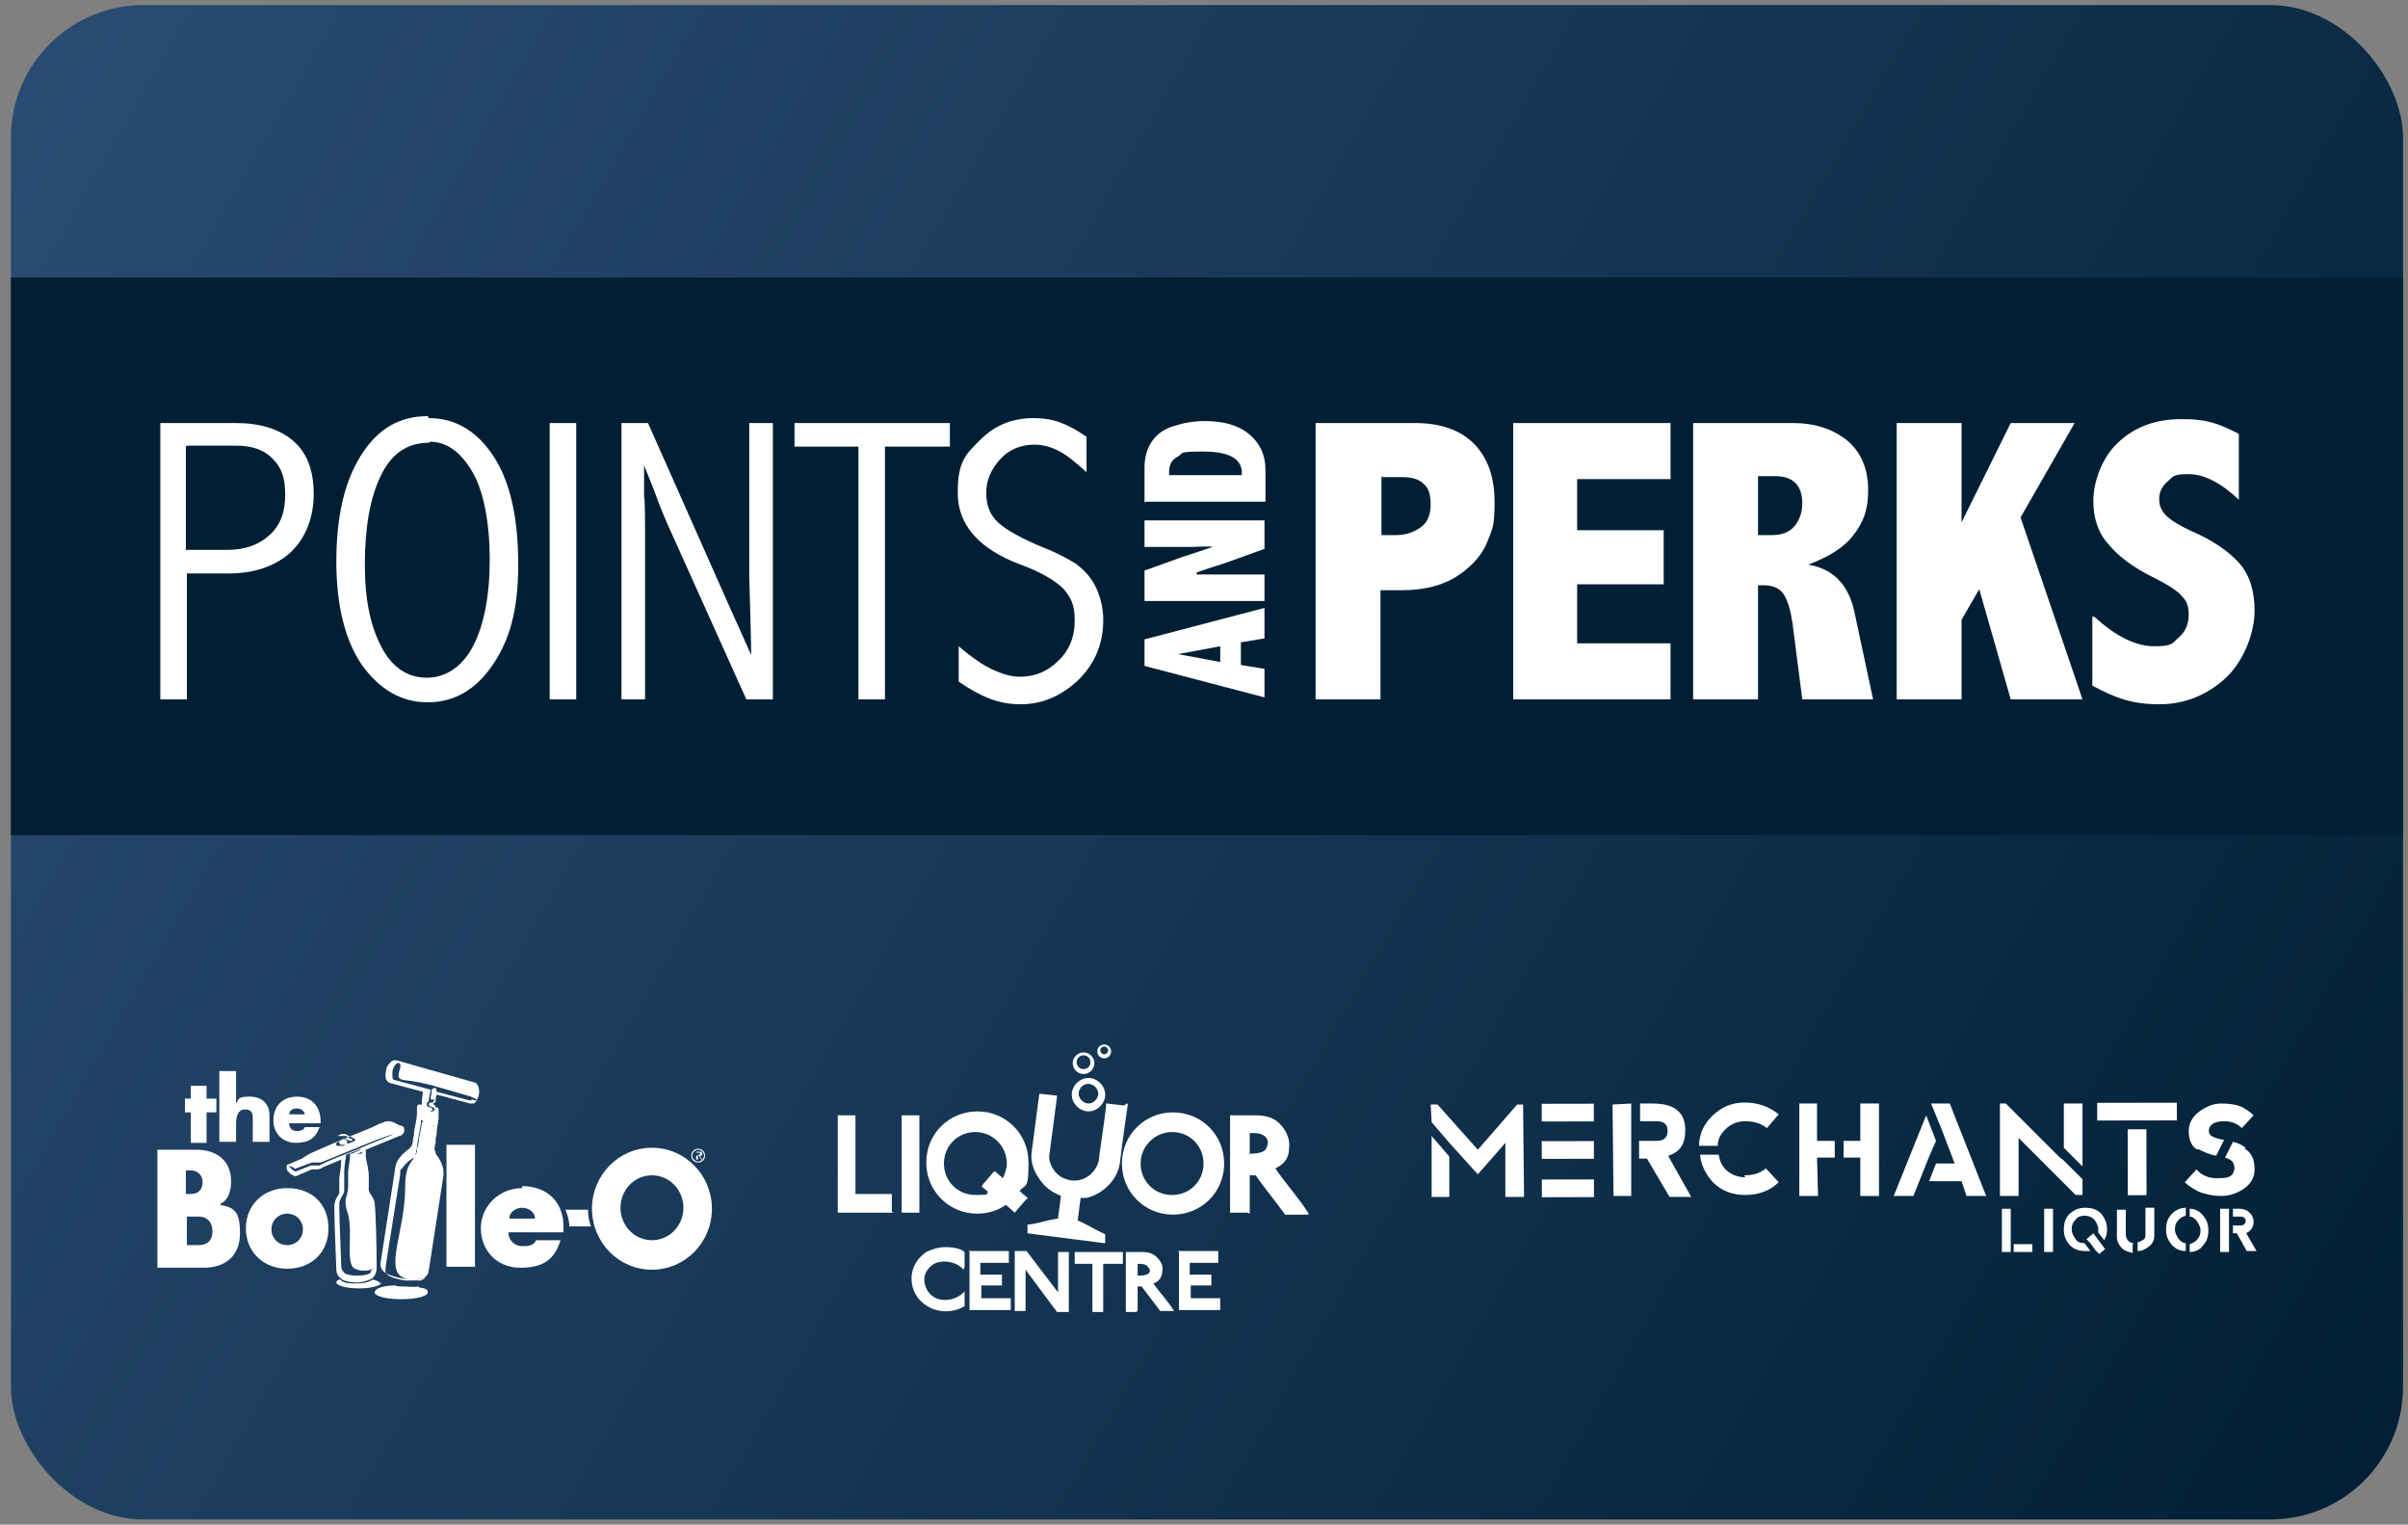 <svg width="218" height="138" viewBox="0 0 218 138" fill="none" xmlns="http://www.w3.org/2000/svg">
<rect x="0" y="0" width="218" height="138" fill="#808080" stroke="none"/>
<g clip-path="url(#clip0_143_864)">
<path d="M217.55 0.461L0.986 0.461L0.986 140.654H217.55V0.461Z" fill="url(#paint0_linear_143_864)"/>
<path d="M217.55 25.118L0.986 25.118L0.986 75.587H217.55V25.118Z" fill="#001F35"/>
<path d="M80.917 109.767H75.844V100.955H77.446V108.076H80.739V109.678L80.917 109.767Z" fill="white"/>
<path d="M83.232 109.767H81.63V100.955H83.232V109.767Z" fill="white"/>
<path d="M92.934 108.521L91.865 109.767L91.064 109.055C90.352 109.589 89.373 109.856 88.483 109.856C85.902 109.856 83.855 107.809 83.855 105.227C83.855 102.646 85.902 100.599 88.483 100.599C91.064 100.599 93.112 102.646 93.112 105.227C93.112 107.809 92.845 107.097 92.311 107.809L93.023 108.432C93.023 108.432 93.023 108.432 93.023 108.521H92.934ZM88.928 107.364C88.928 107.364 88.928 107.364 88.928 107.275L89.996 106.029C89.996 106.029 89.996 106.029 90.085 106.029L90.797 106.652C90.975 106.207 91.153 105.762 91.153 105.316C91.153 103.803 89.907 102.468 88.305 102.468C86.703 102.468 85.457 103.714 85.457 105.316C85.457 106.919 86.703 108.165 88.305 108.165C89.907 108.165 89.106 108.076 89.462 107.898L88.839 107.364H88.928Z" fill="white"/>
<path d="M106.197 109.945C103.616 109.945 101.568 107.898 101.568 105.316C101.568 102.735 103.616 100.688 106.197 100.688C108.778 100.688 110.826 102.735 110.826 105.316C110.826 107.898 108.778 109.945 106.197 109.945ZM106.108 102.468C104.595 102.468 103.26 103.714 103.26 105.316C103.26 106.919 104.506 108.165 106.108 108.165C107.71 108.165 108.956 106.919 108.956 105.316C108.956 103.714 107.71 102.468 106.108 102.468Z" fill="white"/>
<path d="M98.541 100.599C97.74 100.599 97.028 99.887 97.028 99.086C97.028 98.285 97.74 97.573 98.541 97.573C99.343 97.573 100.055 98.285 100.055 99.086C100.055 99.887 99.343 100.599 98.541 100.599ZM98.541 98.107C98.007 98.107 97.651 98.552 97.651 98.997C97.651 99.442 98.097 99.887 98.541 99.887C98.987 99.887 99.432 99.442 99.432 98.997C99.432 98.552 98.987 98.107 98.541 98.107Z" fill="white"/>
<path d="M98.096 97.216C97.562 97.216 97.117 96.771 97.117 96.237C97.117 95.703 97.562 95.258 98.096 95.258C98.63 95.258 99.075 95.703 99.075 96.237C99.075 96.771 98.63 97.216 98.096 97.216ZM98.096 95.525C97.74 95.525 97.473 95.792 97.473 96.148C97.473 96.504 97.74 96.771 98.096 96.771C98.452 96.771 98.719 96.504 98.719 96.148C98.719 95.792 98.452 95.525 98.096 95.525Z" fill="white"/>
<path d="M99.966 95.792C99.61 95.792 99.343 95.525 99.343 95.169C99.343 94.813 99.61 94.546 99.966 94.546C100.322 94.546 100.589 94.813 100.589 95.169C100.589 95.525 100.322 95.792 99.966 95.792ZM99.966 94.724C99.788 94.724 99.61 94.902 99.61 95.08C99.61 95.258 99.788 95.436 99.966 95.436C100.144 95.436 100.322 95.258 100.322 95.08C100.322 94.902 100.144 94.724 99.966 94.724Z" fill="white"/>
<path d="M112.962 109.767H111.359V100.955C111.359 100.955 111.359 100.955 111.448 100.955C112.249 100.955 112.962 100.955 113.674 100.955C114.92 100.955 115.632 101.311 116.255 102.201C116.611 102.735 116.789 103.358 116.7 103.981C116.7 104.782 116.255 105.405 115.454 105.762C116.433 107.186 117.59 108.432 118.48 109.856C118.48 109.856 118.48 109.945 118.391 109.945H116.344C115.454 108.699 114.475 107.542 113.674 106.385H113.14V109.856L112.962 109.767ZM113.051 104.426C113.496 104.426 114.208 104.426 114.564 104.07C114.742 103.803 114.831 103.447 114.742 103.18C114.475 102.557 113.763 102.557 113.229 102.557H113.14V104.337L113.051 104.426Z" fill="white"/>
<path d="M87.237 114.93C86.614 114.218 85.546 114.04 84.745 114.307C84.122 114.574 83.677 115.197 83.677 115.82C83.677 116.532 84.122 117.244 84.745 117.511C85.635 117.867 86.703 117.6 87.326 116.888V118.223C86.347 118.846 84.923 118.846 83.944 118.223C83.054 117.689 82.519 116.799 82.519 115.731C82.519 114.752 83.054 113.862 83.855 113.327C84.389 113.06 85.012 112.882 85.635 112.882C86.08 112.882 86.97 112.971 87.326 113.327V114.663L87.237 114.93Z" fill="white"/>
<path d="M87.682 113.238H91.331V114.307H88.75V115.375H90.708V116.354H88.839V117.511H91.509V118.579H87.771V113.149L87.682 113.238Z" fill="white"/>
<path d="M95.694 118.757L92.845 114.93V118.668H91.866V113.238H92.934L95.783 116.977V113.327H96.762V118.757H95.694Z" fill="white"/>
<path d="M101.478 114.396C100.944 114.396 100.41 114.396 99.876 114.396C99.876 115.82 99.876 117.333 99.876 118.757H98.897C98.897 117.244 98.897 115.909 98.897 114.396H97.295V113.327H101.656V114.396H101.478Z" fill="white"/>
<path d="M102.903 118.757H101.924V113.327C102.458 113.327 102.903 113.327 103.348 113.327C104.149 113.327 104.505 113.505 104.95 114.04C105.217 114.396 105.306 114.752 105.217 115.108C105.217 115.553 104.95 115.998 104.416 116.176C105.039 117.066 105.751 117.778 106.285 118.668H105.039C104.505 117.956 103.882 117.155 103.348 116.443H102.992V118.579L102.903 118.757ZM102.992 115.464C103.259 115.464 103.704 115.464 103.971 115.286C104.149 115.108 104.149 114.93 103.971 114.752C103.793 114.396 103.348 114.396 102.992 114.396V115.553V115.464Z" fill="white"/>
<path d="M106.642 113.239H110.291V114.307H107.71V115.375H109.668V116.354H107.799V117.511H110.469V118.579H106.731V113.149L106.642 113.239Z" fill="white"/>
<path d="M101.746 100.065L100.233 99.887C100.233 99.887 100.233 99.887 100.144 99.887C100.144 100.421 99.699 103.269 99.521 104.604C99.521 105.316 99.165 105.94 98.63 106.385C97.918 106.919 97.117 107.008 96.316 106.652C95.604 106.385 94.981 105.494 94.981 104.693C94.981 104.693 95.604 99.976 95.693 99.264C95.693 99.175 95.693 99.175 95.693 99.175L94.091 98.997L93.379 104.426C93.29 105.494 93.824 106.474 94.536 107.275C94.981 107.72 95.426 107.987 96.049 108.254L95.782 110.301C94.536 110.479 94.091 110.746 93.112 110.835C93.112 110.835 93.112 110.835 93.023 110.835V111.636C92.934 111.636 92.934 111.636 93.023 111.636L99.966 112.526C99.966 112.526 99.966 112.526 100.055 112.526V111.725C99.254 111.369 98.096 110.657 97.562 110.479L97.829 108.432C98.007 108.432 98.186 108.432 98.364 108.432C99.877 108.076 101.212 106.741 101.39 105.227C101.568 103.625 102.013 100.599 102.102 99.976C102.102 99.887 102.013 99.887 102.013 99.887L101.746 100.065Z" fill="white"/>
<path d="M25.998 107.542C23.862 107.542 22.26 109.055 22.26 111.191C22.26 113.328 23.862 114.841 25.998 114.841C28.134 114.841 29.737 113.417 29.737 111.191C29.737 108.966 28.224 107.542 25.998 107.542ZM25.998 112.705C25.197 112.705 24.574 112.081 24.574 111.28C24.574 110.479 25.197 109.856 25.998 109.856C26.799 109.856 27.422 110.479 27.422 111.28C27.422 112.081 26.799 112.705 25.998 112.705Z" fill="white"/>
<path d="M22.884 101.311V103.358H24.397V100.955C24.397 99.887 23.685 99.264 22.617 99.264C21.549 99.264 21.638 99.442 21.371 99.887V96.95H19.857V103.358H21.371V101.756C21.371 101.044 21.549 100.421 22.172 100.421C22.795 100.421 22.884 100.777 22.884 101.222V101.311Z" fill="white"/>
<path d="M51.188 109.5C51.367 109.945 51.544 110.479 51.544 111.013H53.503C53.325 110.568 53.236 110.034 53.236 109.5H51.188Z" fill="white"/>
<path d="M17.275 103.447H18.7V100.688H19.59V99.442H18.7V98.285H17.275V99.442H16.741V100.688H17.275V103.447Z" fill="white"/>
<path d="M59.022 103.892C55.995 103.892 53.592 106.385 53.592 109.411C53.592 112.437 55.995 114.93 59.022 114.93C62.048 114.93 64.451 112.437 64.451 109.411C64.451 106.385 62.048 103.892 59.022 103.892ZM59.022 112.259C57.419 112.259 56.173 110.924 56.173 109.322C56.173 107.72 57.419 106.385 59.022 106.385C60.624 106.385 61.87 107.72 61.87 109.322C61.87 110.924 60.624 112.259 59.022 112.259Z" fill="white"/>
<path d="M19.946 108.966C20.747 108.61 20.925 107.631 20.925 106.919C20.925 105.05 19.59 104.07 17.809 104.07H14.249V114.752H18.433C20.391 114.752 21.726 113.684 21.726 111.636C21.726 109.589 21.192 109.322 19.946 109.055V108.966ZM16.83 105.94H17.275C17.898 105.94 18.343 106.385 18.343 107.008C18.343 107.631 17.988 108.076 17.275 108.076H16.83V105.94ZM17.988 112.705H16.919V110.123H17.988C18.789 110.123 19.234 110.657 19.234 111.458C19.234 112.259 18.789 112.705 17.988 112.705Z" fill="white"/>
<path d="M29.024 101.489C29.024 100.154 28.223 99.264 26.888 99.264C25.553 99.264 24.752 100.154 24.752 101.4C24.752 102.646 25.642 103.447 26.799 103.447C27.956 103.447 28.579 103.002 28.936 102.023H27.6C27.511 102.29 27.155 102.379 26.888 102.379C26.443 102.379 26.176 102.112 26.176 101.667H29.024V101.489ZM26.176 100.866C26.176 100.51 26.532 100.332 26.888 100.332C27.244 100.332 27.511 100.51 27.6 100.866H26.265H26.176Z" fill="white"/>
<path d="M43 103.625H40.419V114.663H43V103.625Z" fill="white"/>
<path d="M47.272 107.542C45.224 107.542 43.533 109.144 43.533 111.191C43.533 113.239 45.046 114.752 47.094 114.752C49.141 114.752 50.209 114.04 50.743 112.259H48.518C48.34 112.794 47.717 112.794 47.272 112.794C46.56 112.794 46.026 112.259 46.026 111.547H51.01V111.191C51.099 108.877 49.586 107.364 47.272 107.364V107.542ZM46.114 110.301C46.114 109.678 46.738 109.322 47.272 109.322C47.806 109.322 48.429 109.678 48.429 110.301H46.026H46.114Z" fill="white"/>
<path d="M37.926 116.443C37.481 116.532 36.858 116.443 36.324 116.443C36.146 116.443 35.968 116.443 35.79 116.354C34.722 116.354 33.921 116.621 33.921 116.977C33.921 117.333 34.989 117.6 36.324 117.6C37.659 117.6 38.727 117.333 38.727 116.977C38.727 116.621 38.371 116.621 37.926 116.532V116.443Z" fill="white"/>
<path d="M34.366 116.176C34.366 115.998 34.099 115.909 33.743 115.82C33.387 116.087 32.764 116.176 32.319 116.176C31.873 116.176 31.161 116.176 30.894 115.909C30.894 115.909 30.894 115.909 30.805 115.82C30.538 115.82 30.449 115.998 30.449 116.087C30.449 116.354 31.339 116.621 32.496 116.621C33.654 116.621 34.544 116.354 34.544 116.087L34.366 116.176Z" fill="white"/>
<path d="M36.146 101.845L35.612 101.578C35.345 101.489 34.989 101.4 34.544 101.667C34.366 101.667 34.188 101.845 33.298 102.201C31.518 102.913 28.58 104.16 28.046 104.427C27.69 104.605 27.69 104.694 27.601 104.694C27.601 104.694 27.601 104.694 27.334 104.872L26.088 105.406C25.91 105.406 25.91 105.762 25.999 105.94C26.266 106.207 26.266 106.296 26.533 106.385C26.622 106.474 26.889 106.474 26.978 106.385L28.224 105.851C28.402 105.851 28.491 105.851 28.58 105.851C28.669 105.851 29.025 105.851 29.203 105.673C29.203 105.673 29.381 105.584 30.895 104.961C30.895 105.406 30.805 106.118 30.716 106.652C30.716 107.097 30.716 107.364 30.716 107.542C30.716 107.72 30.716 107.809 30.716 107.898C30.716 107.898 30.716 108.076 30.628 108.165C30.449 108.432 30.271 108.788 30.271 109.144C30.271 109.144 30.271 109.322 30.271 109.589C30.271 110.835 30.449 114.485 30.449 114.93C30.449 115.375 30.716 115.642 30.983 115.82C31.251 115.998 31.874 116.087 32.319 116.087C32.764 116.087 33.387 115.909 33.654 115.731C33.921 115.553 34.099 115.197 34.099 114.752C34.099 114.752 34.099 114.485 34.099 114.218C34.099 112.883 34.01 109.411 33.921 108.966C33.921 108.61 33.654 108.254 33.476 107.987C33.476 107.987 33.387 107.809 33.387 107.72C33.387 107.72 33.387 107.542 33.387 107.364C33.387 107.186 33.387 106.919 33.387 106.474C33.387 105.94 33.209 105.228 33.12 104.783C33.12 104.783 33.12 104.605 33.12 104.516C33.12 104.516 33.12 104.516 33.12 104.338C33.12 104.338 33.12 104.249 33.12 104.071C33.565 103.892 36.146 102.824 36.146 102.824C36.324 102.824 36.502 102.646 36.591 102.468C36.591 102.468 36.591 102.379 36.591 102.29C36.591 102.112 36.591 102.023 36.413 101.934L36.146 101.845ZM30.628 103.358C30.628 103.358 30.805 103.18 30.716 103.269C30.716 103.358 30.716 103.269 30.716 103.358V103.447V103.536C30.716 103.536 30.716 103.536 30.805 103.536C30.805 103.536 30.805 103.536 30.805 103.625C30.805 103.625 30.805 103.625 30.895 103.625C30.895 103.625 30.983 103.625 31.073 103.625C31.073 103.625 31.162 103.625 31.25 103.625C31.25 103.625 31.251 103.625 31.429 103.625H31.34L31.963 103.358L31.429 103.536C31.429 103.536 31.429 103.358 31.429 103.269C31.429 103.269 31.34 103.18 31.073 103.091C30.538 102.824 31.073 103.091 31.162 103.091C31.34 103.091 31.607 103.269 31.696 103.269C31.785 103.269 31.963 103.269 31.874 103.091C31.696 103.091 31.518 102.913 31.34 102.824C31.162 102.824 30.895 102.824 30.716 102.824C30.716 102.824 30.628 102.824 30.538 102.824L30.895 102.646C30.983 102.646 31.162 102.646 31.25 102.646L32.141 103.091C32.141 103.091 32.141 103.18 32.141 103.269L31.073 103.714C30.983 103.714 30.805 103.714 30.716 103.714C30.716 103.714 30.628 103.714 30.538 103.714C30.538 103.714 30.449 103.714 30.449 103.625C30.449 103.625 30.449 103.625 30.449 103.536C30.449 103.536 30.449 103.536 30.449 103.625V103.447L30.628 103.358ZM33.565 115.019C33.565 115.019 33.565 115.108 33.565 115.197C33.387 115.375 32.853 115.464 32.408 115.464C32.408 115.464 32.408 115.464 32.319 115.464C32.23 115.464 32.319 115.464 32.23 115.464C31.874 115.464 31.429 115.375 31.25 115.286C31.073 115.108 30.895 114.93 30.895 114.574C30.895 114.129 30.716 110.479 30.716 109.322C30.716 108.165 30.716 109.055 30.716 108.966C30.716 108.521 31.162 108.076 31.162 107.809C31.162 107.631 31.162 107.364 31.162 106.474C31.162 106.385 31.162 106.296 31.162 106.207C31.162 105.406 31.34 104.694 31.34 104.516L32.497 104.071C32.586 104.071 32.764 104.071 32.764 104.071C32.586 104.071 31.874 104.427 31.874 104.427C31.785 104.427 31.874 104.427 32.052 104.427C32.141 104.427 32.497 104.427 32.764 104.249C32.764 104.249 32.764 104.338 32.764 104.427H32.586C32.408 104.427 32.23 104.427 32.052 104.427C31.874 104.427 31.785 104.427 31.696 104.427C31.696 104.872 31.607 105.317 31.518 106.029C31.518 106.919 31.518 107.008 31.518 107.364C31.518 108.432 30.983 108.343 31.518 109.945C31.963 111.636 31.25 114.485 32.141 114.841C32.497 115.019 32.764 115.019 33.031 115.019C33.654 115.019 34.01 114.663 34.01 114.663L33.565 115.019ZM35.701 102.646C35.701 102.646 33.031 103.714 32.497 103.981L31.162 104.516C30.004 104.961 29.025 105.406 28.936 105.495C28.847 105.495 28.669 105.495 28.58 105.495C28.491 105.495 28.313 105.495 28.135 105.495L27.245 105.851L26.8 106.029C26.622 106.029 26.533 105.94 26.355 105.762C26.177 105.584 26.177 105.495 26.177 105.495C26.177 105.495 26.355 105.584 26.533 105.673C26.711 105.762 26.711 105.851 26.8 105.762L28.224 105.228C28.402 105.228 28.58 105.228 28.669 105.228C28.758 105.228 28.847 105.228 29.025 105.228C29.114 105.228 34.188 103.091 34.811 102.913C35.256 102.735 35.79 102.646 35.701 102.646Z" fill="white"/>
<path d="M43.177 98.018C43.177 98.018 43.177 98.018 43.088 98.018L35.878 95.97C35.878 95.97 35.789 95.97 35.7 95.97C35.522 95.97 35.166 96.237 34.988 96.683C34.988 96.861 34.899 97.039 34.899 97.217C34.899 97.395 34.899 97.662 34.988 97.751C35.077 97.929 35.166 97.929 35.255 98.018C35.255 98.018 37.925 98.73 38.282 98.819C38.282 99.086 38.193 99.531 38.193 99.531C38.193 99.531 38.193 99.531 38.193 99.62C38.193 99.62 38.193 99.709 38.193 99.798C38.193 99.798 38.193 99.887 38.193 99.976C38.014 99.976 37.925 99.976 37.925 99.976C37.748 99.976 37.748 100.243 37.748 100.332C37.748 100.332 37.748 100.421 37.748 100.51V100.777C37.748 100.777 37.748 100.777 37.748 100.866C37.748 101.133 37.569 102.023 37.48 102.468V102.735L37.392 103.091C37.392 103.358 37.303 103.714 37.213 103.803L37.035 103.981C36.679 104.248 35.878 104.872 35.789 105.673L34.454 114.307C34.454 114.307 34.454 114.396 34.454 114.485C34.454 115.108 35.077 115.464 36.501 115.731C38.014 115.998 38.727 115.731 38.816 115.019L40.151 106.385C40.24 105.584 39.795 104.872 39.439 104.426V104.248C39.261 104.159 39.35 103.714 39.439 103.447V103.091L39.528 102.646C39.528 102.201 39.706 101.4 39.706 101.222C39.706 101.222 39.706 101.133 39.706 101.044V100.777V100.688C39.706 100.688 39.706 100.688 39.706 100.51C39.706 100.421 39.706 100.332 39.617 100.243C39.617 100.243 39.617 100.243 39.439 100.243C39.439 100.065 39.261 99.976 39.172 99.887C39.172 99.887 39.172 99.887 39.261 99.887L39.439 99.709C39.439 99.709 39.439 99.709 39.439 99.62C39.439 99.62 39.439 99.353 39.528 99.086C39.973 99.175 42.554 99.887 42.554 99.887C42.643 99.887 42.821 99.887 42.91 99.887C43.088 99.798 43.266 99.442 43.355 99.086C43.444 98.552 43.266 98.196 43.088 98.018H43.177ZM39.172 101.489C39.172 101.489 38.905 101.489 38.727 101.489C38.46 101.489 38.193 101.489 38.193 101.667C38.104 102.112 38.014 102.735 37.925 103.091C37.925 103.358 37.837 103.714 37.748 103.981C37.748 104.07 37.748 104.159 37.748 104.248C37.392 105.317 36.679 105.139 36.679 107.542C36.679 111.28 34.81 114.93 36.501 115.642C36.857 115.82 37.213 115.82 37.48 115.82C38.014 115.82 38.371 115.642 38.46 115.642C38.46 115.731 38.282 115.82 38.104 115.909C38.104 115.909 37.925 115.909 37.837 115.909C37.837 115.909 37.658 115.909 37.569 115.909C37.569 115.909 37.48 115.909 37.392 115.909C37.392 115.909 37.303 115.909 37.213 115.909C37.213 115.909 37.124 115.909 37.035 115.909C37.035 115.909 36.946 115.909 36.857 115.909C36.857 115.909 36.768 115.909 36.679 115.909C35.077 115.642 34.899 115.286 34.899 115.019C34.899 115.019 34.899 114.93 34.899 114.841C34.899 114.574 35.967 108.076 36.234 106.296C36.234 106.296 36.234 106.207 36.234 106.118C36.234 106.118 36.234 106.118 36.234 106.029C36.234 105.94 36.234 105.851 36.412 105.762C36.501 105.584 36.679 105.406 36.768 105.317C37.035 105.05 37.303 104.872 37.48 104.783C37.658 104.604 37.658 104.248 37.748 103.892C37.748 103.892 37.748 103.892 37.748 103.803C37.748 103.803 37.748 103.803 37.748 103.714C37.837 103.18 38.104 101.756 38.104 101.667V101.4C38.104 101.4 38.282 101.4 38.282 101.489C38.282 101.578 38.282 101.756 38.282 101.756C38.282 101.756 39.083 101.845 39.35 101.934C39.35 101.934 39.35 101.934 39.172 101.934V101.489ZM42.554 99.62L39.528 98.819C39.528 98.819 39.528 98.463 39.35 98.463C39.261 98.463 39.083 98.641 39.083 98.641C39.083 98.641 39.083 99.086 38.994 99.264C38.994 99.353 38.994 99.531 38.994 99.531H39.35L39.172 99.798H39.083C38.994 99.798 38.816 99.798 38.816 99.976C38.816 99.976 38.816 100.154 38.994 100.154C39.261 100.243 39.35 100.332 39.35 100.421C39.35 100.51 39.172 100.599 39.172 100.599H38.905C38.905 100.599 39.172 100.51 39.172 100.421C39.172 100.421 39.083 100.243 38.994 100.243C38.816 100.243 38.638 100.154 38.638 99.976C38.638 99.798 38.638 99.798 38.816 99.709V99.531L38.994 98.641L35.7 97.751C35.522 97.751 35.522 97.484 35.522 97.217C35.522 97.039 35.522 96.772 35.7 96.504C35.878 96.237 36.056 96.148 36.145 96.237C36.234 96.237 36.323 96.504 36.145 96.95C36.056 97.395 36.056 97.484 36.145 97.573C36.145 97.751 37.035 97.84 37.213 97.84C38.371 98.018 39.261 98.285 39.261 98.285C39.261 98.285 42.376 99.175 42.643 99.264C42.999 99.442 43.177 99.531 43.177 99.531C42.999 99.709 42.91 99.531 42.732 99.531L42.554 99.62Z" fill="white"/>
<path d="M62.582 104.605C62.582 104.248 62.849 103.981 63.205 103.981C63.561 103.981 63.828 104.248 63.828 104.605C63.828 104.961 63.561 105.228 63.205 105.228C62.849 105.228 62.582 104.961 62.582 104.605ZM63.205 105.139C63.472 105.139 63.739 104.872 63.739 104.605C63.739 104.337 63.472 104.07 63.205 104.07C62.938 104.07 62.671 104.337 62.671 104.605C62.671 104.872 62.938 105.139 63.205 105.139ZM63.116 104.961H63.027V104.248H63.294C63.472 104.248 63.561 104.248 63.561 104.426C63.561 104.605 63.561 104.605 63.383 104.605L63.561 104.961H63.472L63.294 104.605H63.205V104.961H63.116ZM63.205 104.515C63.294 104.515 63.383 104.515 63.383 104.426C63.383 104.337 63.383 104.337 63.205 104.337H63.027V104.605H63.205V104.515Z" fill="white"/>
<path d="M144.29 99.904L139.572 99.912L139.575 101.514L144.293 101.506L144.29 99.904Z" fill="white"/>
<path d="M129.607 102.824V108.343H131.21V104.694L129.607 102.824Z" fill="white"/>
<path d="M137.886 99.976H137.352L133.791 104.07L130.142 99.976H129.519L129.608 101.578L131.21 103.447L133.791 106.296L136.283 103.447V108.343H137.975L137.886 99.976Z" fill="white"/>
<path d="M147.677 99.887L145.985 99.976L146.074 108.254H147.677V99.887Z" fill="white"/>
<path d="M151.059 104.604C152.127 104.248 152.572 103.536 152.572 102.29C152.572 100.688 151.593 99.887 149.635 99.887H148.478V101.489H149.991C150.614 101.489 150.97 101.756 150.97 102.379C150.97 103.002 150.614 103.269 149.902 103.269H148.389V104.871H149.101L151.148 108.343H153.106L151.059 104.693V104.604Z" fill="white"/>
<path d="M155.51 103.714C155.51 103.091 155.777 102.646 156.222 102.201C156.667 101.756 157.29 101.489 158.002 101.489C158.714 101.489 159.426 101.667 159.96 102.112L161.028 100.866C160.138 100.154 159.159 99.798 157.913 99.798C156.756 99.798 155.777 100.243 154.976 101.044C154.263 101.756 153.818 102.646 153.818 103.714H155.51Z" fill="white"/>
<path d="M158.002 106.563C157.29 106.563 156.667 106.296 156.222 105.851C155.865 105.495 155.687 105.05 155.598 104.516H153.907C153.996 105.495 154.441 106.296 155.064 107.008C155.865 107.809 156.845 108.165 158.002 108.165C159.159 108.165 160.227 107.809 161.028 107.008L159.871 105.762C159.337 106.207 158.714 106.385 157.913 106.385L158.002 106.563Z" fill="white"/>
<path d="M166.102 104.782V103.269H164.5V99.887H162.897V108.254H164.589L164.5 104.782H166.102Z" fill="white"/>
<path d="M170.108 99.887H168.417V103.269H166.903V104.782H168.417V108.254H170.108V99.887Z" fill="white"/>
<path d="M197.073 99.812L189.863 99.824L189.866 101.426L197.076 101.414L197.073 99.812Z" fill="white"/>
<path d="M194.317 102.22L192.626 102.223L192.636 108.186L194.328 108.183L194.317 102.22Z" fill="white"/>
<path d="M188.533 105.584V99.887H186.842V103.892L188.533 105.584Z" fill="white"/>
<path d="M186.842 105.05L186.397 104.694L181.591 99.887H181.057V108.254H182.748V103.002L187.91 108.165H188.534V106.741L186.842 105.05Z" fill="white"/>
<path d="M176.517 99.887H174.825L175.805 102.29L176.962 105.317H175.271L174.647 106.919H177.585L178.03 108.254H179.81L176.517 99.887Z" fill="white"/>
<path d="M174.647 104.693L175.27 103.269L174.38 100.955L171.442 108.254H173.223L174.647 104.693Z" fill="white"/>
<path d="M198.948 103.982C199.482 104.249 200.016 104.516 200.639 104.605L201.351 103.18C200.728 103.091 200.283 102.913 200.105 102.735C199.927 102.557 199.927 102.201 200.105 101.934C200.283 101.667 200.728 101.489 201.351 101.489C201.974 101.489 202.508 101.667 202.953 102.112L204.021 100.955C203.665 100.599 203.22 100.332 202.864 100.154C202.419 99.976 201.796 99.887 201.084 99.887C200.372 99.887 199.749 100.154 199.126 100.599C198.503 101.044 198.146 101.667 198.146 102.379C198.146 103.18 198.414 103.804 198.948 104.071V103.982Z" fill="white"/>
<path d="M203.309 103.892C202.953 103.625 202.597 103.447 202.152 103.358L201.439 104.783C201.796 104.872 202.063 105.05 202.152 105.228C202.33 105.584 202.33 105.851 202.152 106.207C201.974 106.563 201.528 106.652 200.727 106.652C199.837 106.652 199.214 106.296 198.858 105.851L197.79 107.008C198.146 107.364 198.591 107.631 199.125 107.898C199.659 108.076 200.282 108.254 201.083 108.254C201.885 108.254 202.597 107.987 203.22 107.542C203.843 107.097 204.11 106.474 204.11 105.851C204.11 104.961 203.843 104.338 203.22 103.981L203.309 103.892Z" fill="white"/>
<path d="M144.296 103.286L139.578 103.294L139.581 104.897L144.299 104.888L144.296 103.286Z" fill="white"/>
<path d="M144.302 106.758L139.584 106.766L139.587 108.368L144.304 108.36L144.302 106.758Z" fill="white"/>
<path d="M185.062 109.411H185.863V113.328H185.062V109.411Z" fill="white"/>
<path d="M182.035 109.411H181.234V113.328H182.035V109.411Z" fill="white"/>
<path d="M183.994 112.616H182.303V113.328H183.994V112.616Z" fill="white"/>
<path d="M188.711 112.526C188.355 112.526 188.088 112.437 187.91 112.17C187.732 111.903 187.554 111.636 187.554 111.28C187.554 110.924 187.643 110.657 187.91 110.39C188.088 110.123 188.444 110.034 188.711 110.034C188.978 110.034 189.334 110.123 189.601 110.39C189.779 110.657 189.957 110.924 189.957 111.28C189.957 111.636 189.957 111.458 189.957 111.547L190.491 112.259C190.669 111.992 190.758 111.636 190.758 111.28C190.758 110.746 190.58 110.301 190.224 109.856C189.868 109.5 189.423 109.322 188.8 109.322C188.177 109.322 187.821 109.5 187.376 109.856C187.02 110.212 186.842 110.657 186.842 111.28C186.842 111.903 187.02 112.259 187.376 112.704C187.732 113.061 188.177 113.239 188.8 113.239C189.423 113.239 189.156 113.239 189.245 113.239L188.711 112.526Z" fill="white"/>
<path d="M189.245 112.526L188.889 112.17L189.512 111.636L190.58 113.06L190.046 113.506L189.69 113.149L189.245 112.526Z" fill="white"/>
<path d="M193.162 112.526C192.984 112.526 192.806 112.437 192.717 112.348C192.539 112.17 192.45 111.992 192.45 111.725V109.5H191.648V111.992C191.648 112.348 191.826 112.705 192.093 112.972C192.361 113.239 192.717 113.328 193.073 113.417V112.616L193.162 112.526Z" fill="white"/>
<path d="M194.23 109.411V111.636C194.23 111.903 194.23 112.17 193.963 112.26C193.785 112.349 193.696 112.438 193.518 112.438V113.239C193.963 113.239 194.23 113.061 194.586 112.794C194.942 112.527 195.031 112.17 195.031 111.814V109.322H194.23V109.411Z" fill="white"/>
<path d="M197.879 112.526C197.612 112.526 197.434 112.348 197.256 112.17C197.078 111.903 196.9 111.636 196.9 111.28C196.9 110.924 196.989 110.657 197.256 110.39C197.434 110.212 197.612 110.123 197.879 110.034V109.322C197.434 109.322 196.989 109.5 196.633 109.856C196.277 110.212 196.099 110.657 196.099 111.28C196.099 111.903 196.277 112.259 196.633 112.704C196.989 113.06 197.345 113.239 197.879 113.239V112.526Z" fill="white"/>
<path d="M199.392 109.945C199.036 109.589 198.68 109.411 198.235 109.411V110.123C198.502 110.123 198.68 110.301 198.858 110.479C199.036 110.746 199.214 111.013 199.214 111.369C199.214 111.725 199.125 111.992 198.858 112.259C198.68 112.437 198.502 112.526 198.235 112.615V113.328C198.68 113.328 199.125 113.15 199.392 112.794C199.749 112.437 199.927 111.992 199.927 111.369C199.927 110.746 199.749 110.39 199.392 109.945Z" fill="white"/>
<path d="M201.795 109.411H200.994V113.328H201.795V109.411Z" fill="white"/>
<path d="M203.309 111.636C203.754 111.458 204.021 111.102 204.021 110.568C204.021 110.034 203.576 109.411 202.685 109.411H202.151V110.123H202.863C203.13 110.123 203.309 110.301 203.309 110.479C203.309 110.746 203.13 110.924 202.863 110.924H202.151V111.636H202.507L203.398 113.239H204.288L203.309 111.547V111.636Z" fill="white"/>
<path d="M14.427 38.291H21.37C23.506 38.291 25.286 38.825 26.532 39.893C27.778 40.962 28.401 42.564 28.401 44.7C28.401 46.836 27.689 48.706 26.265 50.041C24.841 51.287 22.972 51.91 20.657 51.91H16.919V63.303H14.516V38.291H14.427ZM16.83 40.428V49.774H20.569C22.171 49.774 23.417 49.329 24.396 48.438C25.375 47.548 25.82 46.391 25.82 44.789C25.82 43.187 25.464 42.297 24.663 41.496C23.862 40.694 22.794 40.339 21.37 40.339H16.919L16.83 40.428Z" fill="white"/>
<path d="M38.816 37.846C41.22 37.846 43.178 39.003 44.691 41.318C46.204 43.632 46.916 46.925 46.916 51.109C46.916 55.292 46.115 57.963 44.602 60.188C43.089 62.413 41.131 63.57 38.727 63.57C36.324 63.57 34.366 62.413 32.764 60.188C31.25 57.963 30.449 54.847 30.449 50.842C30.449 46.836 31.161 43.632 32.675 41.229C34.188 38.825 36.146 37.668 38.727 37.668L38.816 37.846ZM38.905 40.071C36.858 40.071 35.434 41.05 34.455 43.098C33.476 45.145 33.031 47.815 33.031 51.109C33.031 54.402 33.565 56.717 34.544 58.586C35.523 60.455 36.947 61.345 38.638 61.345C40.329 61.345 41.843 60.366 42.822 58.497C43.801 56.627 44.335 53.957 44.335 50.664C44.335 47.37 43.801 44.433 42.733 42.653C41.665 40.873 40.419 39.982 38.905 39.982V40.071Z" fill="white"/>
<path d="M49.764 38.291H52.167V63.303H49.764V38.291Z" fill="white"/>
<path d="M58.665 38.291L66.053 54.936L68.011 59.298C67.922 54.758 67.833 52.444 67.833 52.355V38.291H69.969V63.303H67.566L60.356 47.281C60.178 46.836 59.733 45.857 59.199 44.344L58.309 42.119C58.309 42.653 58.309 42.92 58.309 43.009V44.967C58.398 44.967 58.398 47.726 58.398 47.726V48.794V63.303H56.262V38.291H58.754H58.665Z" fill="white"/>
<path d="M71.928 38.291H85.992V40.428H80.117V63.303H77.713V40.428H71.928V38.291Z" fill="white"/>
<path d="M86.793 58.497C88.039 59.565 89.107 60.277 89.909 60.633C90.71 60.989 91.511 61.256 92.312 61.256C93.647 61.256 94.804 60.811 95.783 59.832C96.762 58.942 97.296 57.696 97.296 56.182C97.296 54.669 96.94 54.135 96.317 53.334C95.605 52.622 94.359 51.821 92.401 51.109C88.573 49.685 86.704 47.459 86.704 44.611C86.704 41.763 87.416 41.139 88.751 39.804C90.087 38.469 91.689 37.846 93.558 37.846C95.427 37.846 96.673 38.38 98.365 39.537V42.742C97.296 41.763 96.495 41.139 95.783 40.783C95.071 40.428 94.359 40.249 93.647 40.249C92.401 40.249 91.333 40.694 90.532 41.585C89.731 42.475 89.285 43.454 89.285 44.611C89.285 45.768 89.641 46.658 90.443 47.37C91.155 47.993 92.579 48.794 94.537 49.596C95.694 50.041 96.673 50.575 97.385 51.02C98.097 51.554 98.721 52.177 99.166 53.067C99.611 53.957 99.878 55.025 99.878 56.093C99.878 58.23 99.166 60.01 97.653 61.523C96.139 62.947 94.448 63.748 92.401 63.748C90.354 63.748 88.751 63.036 86.793 61.701V58.586V58.497Z" fill="white"/>
<path d="M119.193 38.291H128.094C130.408 38.291 132.188 38.914 133.434 40.16C134.68 41.407 135.304 43.187 135.304 45.412C135.304 47.637 135.126 47.815 134.68 48.972C134.235 50.13 133.345 51.198 132.01 52.088C130.675 52.978 128.984 53.423 126.936 53.423H124.978V63.303H119.104V38.291H119.193ZM125.067 43.098V48.438H126.313C127.293 48.438 128.005 48.171 128.628 47.726C129.251 47.281 129.518 46.569 129.518 45.679C129.518 44.789 129.34 44.166 128.895 43.81C128.45 43.365 127.827 43.187 126.936 43.187H125.156L125.067 43.098Z" fill="white"/>
<path d="M136.995 38.291H151.237V43.365H142.781V47.993H150.614V52.889H142.781V58.23H151.237V63.303H136.995V38.291Z" fill="white"/>
<path d="M153.283 38.291H162.273C164.321 38.291 165.923 38.825 167.258 39.893C168.504 40.962 169.127 42.475 169.127 44.344C169.127 46.213 168.682 47.281 167.792 48.438C166.902 49.596 165.567 50.397 163.697 51.109C165.923 51.465 167.347 52.889 167.881 55.381L169.572 63.303H163.163L162.273 56.36C162.095 55.203 161.828 54.313 161.472 53.779C161.116 53.245 160.493 52.978 159.692 52.978H159.158V63.303H153.283V38.291ZM159.158 43.098V48.438H160.404C161.294 48.438 162.006 48.171 162.451 47.637C162.896 47.103 163.163 46.391 163.163 45.59C163.163 44.789 162.985 44.166 162.54 43.721C162.095 43.276 161.472 43.098 160.671 43.098H159.158Z" fill="white"/>
<path d="M171.709 38.291H177.584V47.281L182.034 38.291H187.82L182.924 46.836L188.532 63.303H182.034L179.186 53.334L177.584 56.093V63.303H171.709V38.291Z" fill="white"/>
<path d="M189.601 55.826C191.559 57.607 193.339 58.497 195.031 58.497C196.722 58.497 196.633 58.23 197.256 57.696C197.879 57.161 198.146 56.45 198.146 55.648C198.146 54.847 197.968 54.402 197.523 53.957C197.078 53.423 196.188 52.889 194.942 52.266C193.161 51.376 191.826 50.397 190.936 49.329C189.957 48.26 189.512 46.925 189.512 45.323C189.512 43.721 190.224 41.496 191.737 40.071C193.25 38.647 195.12 37.935 197.523 37.935C199.926 37.935 200.905 38.38 202.686 39.27V45.234C201.083 43.721 199.57 42.92 198.146 42.92C196.722 42.92 196.811 43.098 196.277 43.543C195.743 43.988 195.476 44.522 195.476 45.145C195.476 45.768 195.654 46.213 196.099 46.658C196.544 47.103 197.256 47.548 198.413 48.082C200.282 48.883 201.706 49.863 202.686 50.931C203.665 51.999 204.11 53.512 204.11 55.292C204.11 57.072 203.309 59.565 201.617 61.256C199.926 62.858 197.879 63.748 195.476 63.748C193.072 63.748 191.559 63.214 189.423 62.057V55.826H189.601Z" fill="white"/>
<path d="M103.616 60.366V57.874L114.476 55.025V57.785L112.339 58.141V60.188L114.476 60.544V63.125L103.616 60.277V60.366ZM106.643 59.209L110.47 59.921V58.497L106.643 59.209Z" fill="white"/>
<path d="M103.616 54.224V51.643L107.088 50.397C108.156 50.041 109.046 49.774 109.758 49.507C109.758 49.418 107.889 49.507 107.889 49.507H103.616V47.103H114.476V49.685L111.004 50.931C109.936 51.287 109.046 51.554 108.334 51.821V51.999H110.203H114.476V54.402H103.616V54.224Z" fill="white"/>
<path d="M103.616 45.501V42.297C103.616 41.318 103.883 40.517 104.328 39.893C104.773 39.27 105.396 38.825 106.287 38.558C107.088 38.291 108.067 38.113 109.046 38.113C110.737 38.113 112.072 38.469 113.051 39.27C114.031 40.071 114.565 41.14 114.565 42.564V45.412H103.705L103.616 45.501ZM105.752 43.009H112.428V42.831C112.428 41.496 111.271 40.873 108.868 40.873C106.465 40.873 107.177 41.051 106.643 41.318C106.109 41.585 105.841 42.03 105.841 42.742V43.098L105.752 43.009Z" fill="white"/>
</g>
<defs>
<linearGradient id="paint0_linear_143_864" x1="-2.307" y1="6.158" x2="220.844" y2="134.957" gradientUnits="userSpaceOnUse">
<stop stop-color="#2A4C72"/>
<stop offset="1" stop-color="#001F35"/>
</linearGradient>
<clipPath id="clip0_143_864">
<rect x="0.986" y="0.461" width="216.564" height="137.077" rx="12" fill="white"/>
</clipPath>
</defs>
</svg>
